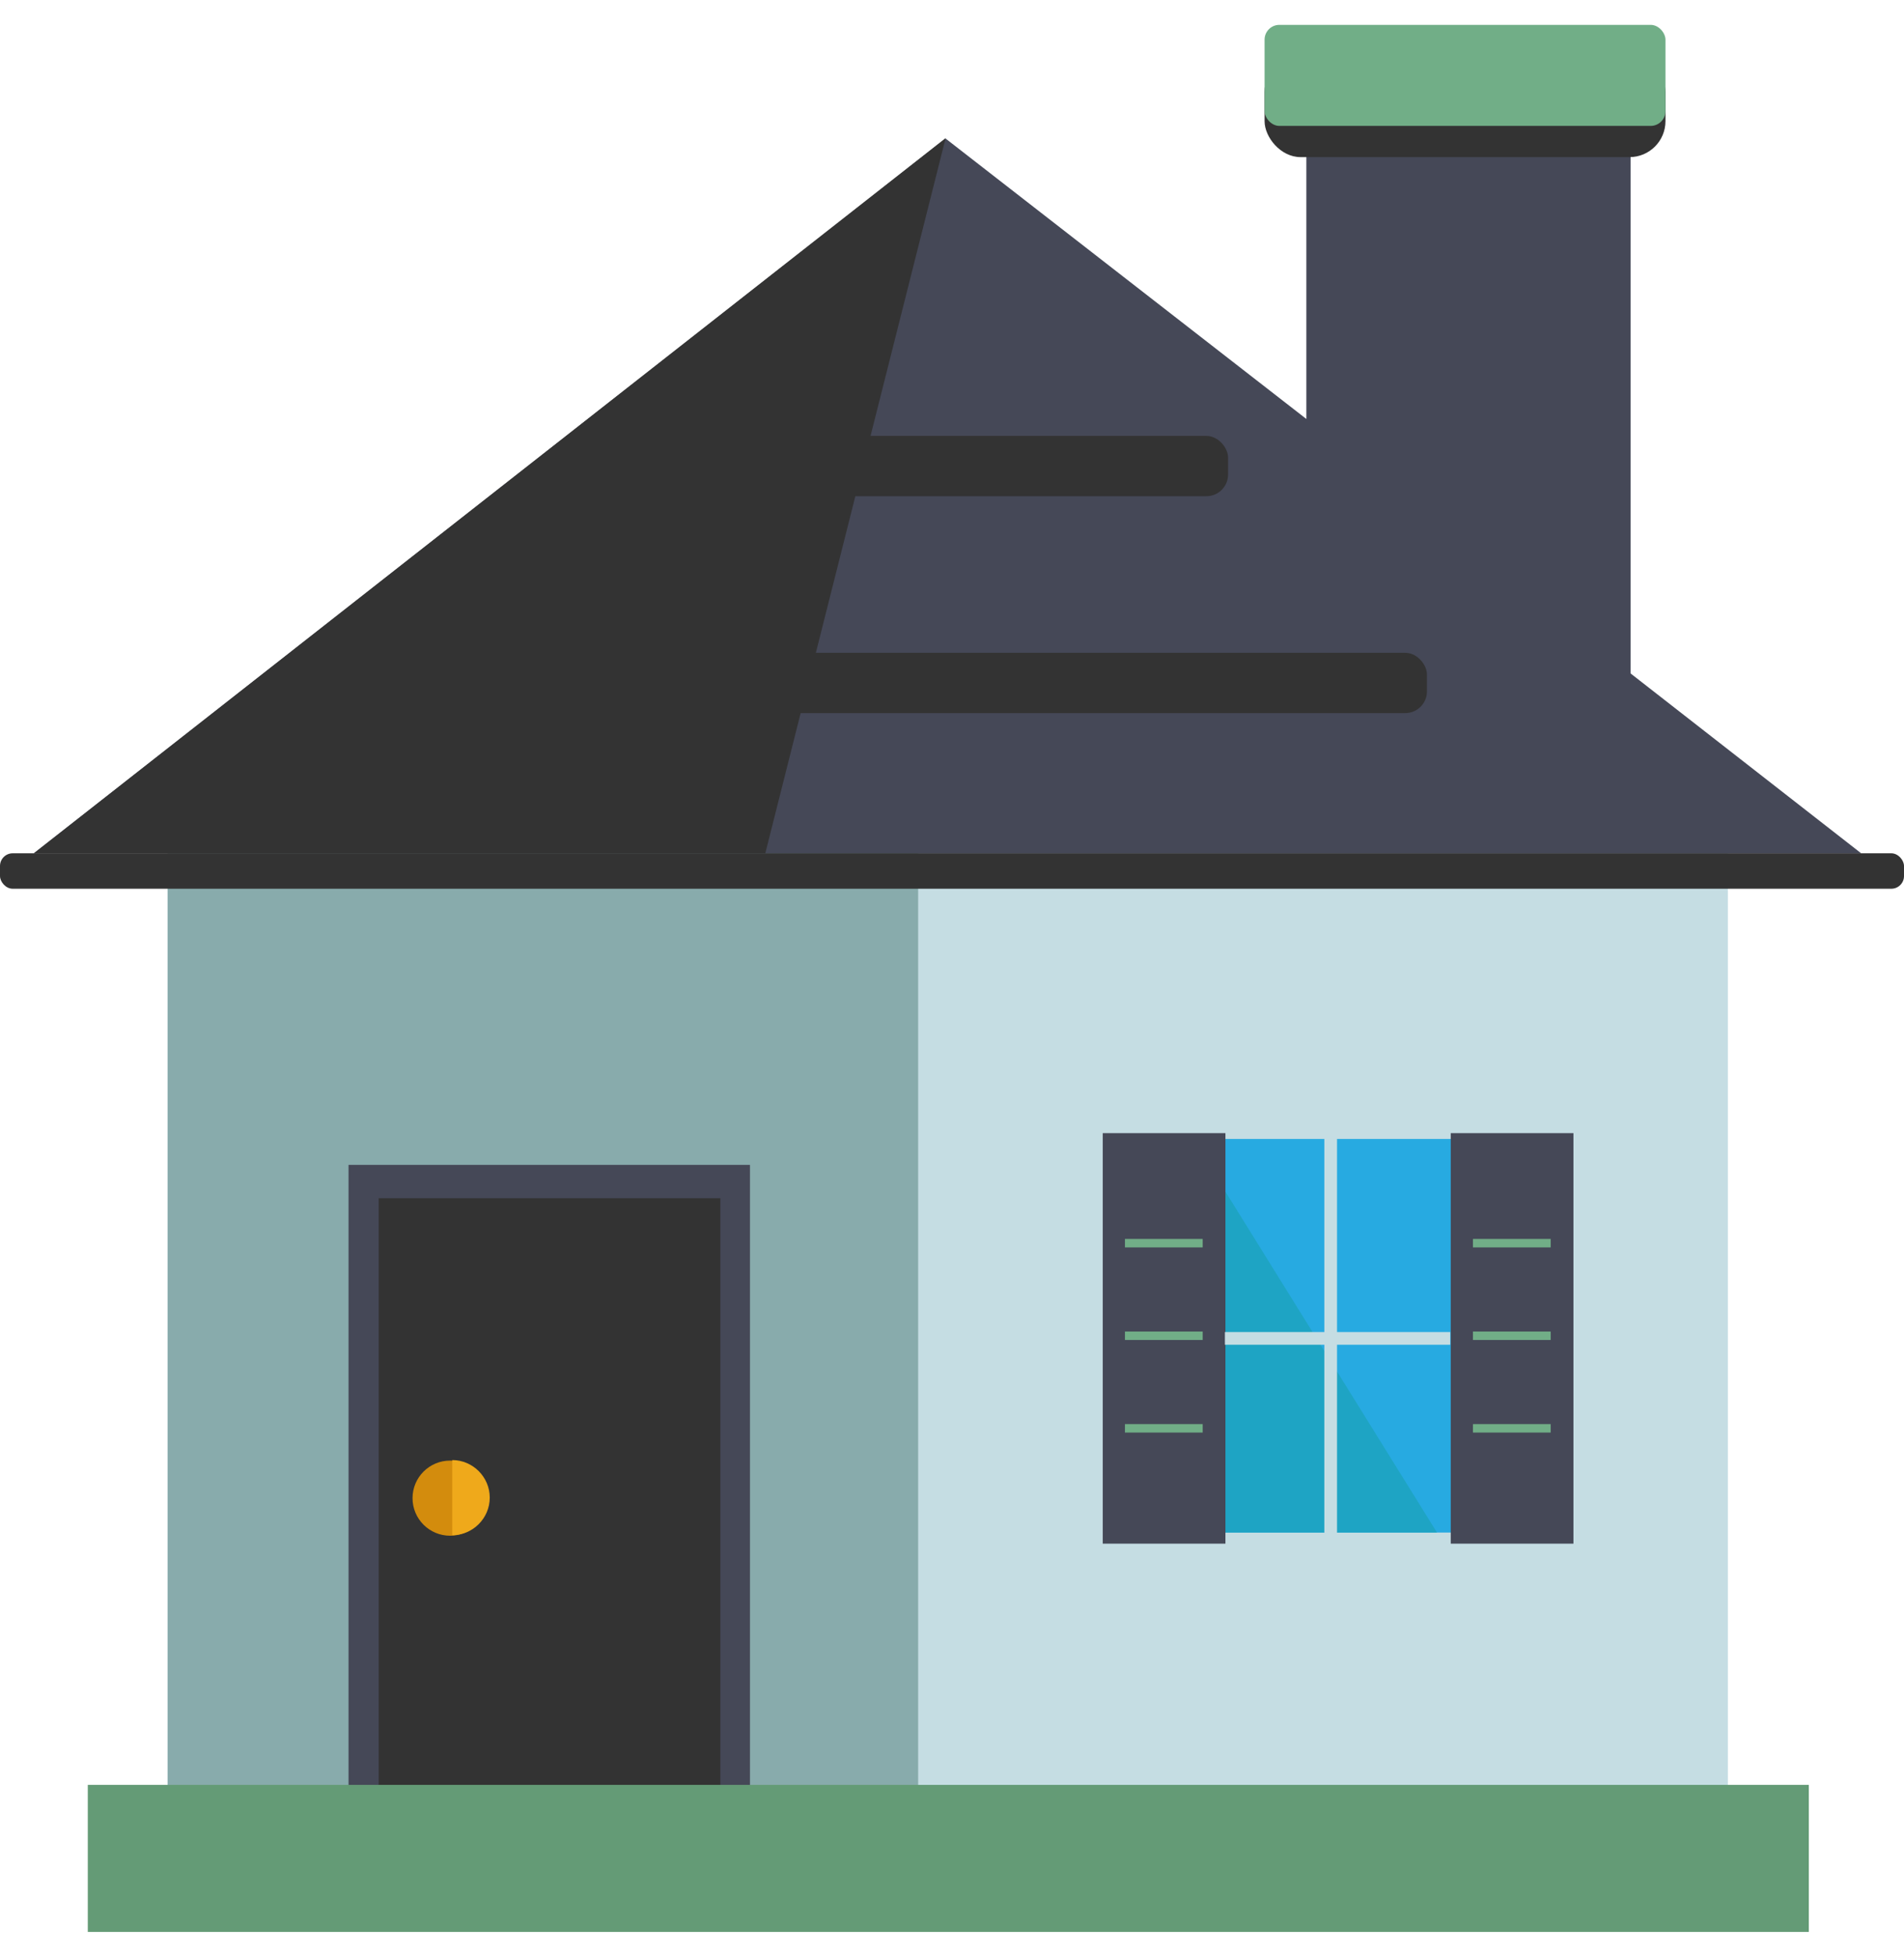 <?xml version="1.0" encoding="UTF-8"?>
<svg id="Layer_1" data-name="Layer 1" xmlns="http://www.w3.org/2000/svg" viewBox="0 0 36 37">
  <defs>
    <style>
      .cls-1 {
        fill: #efa91b;
      }

      .cls-1, .cls-2, .cls-3, .cls-4, .cls-5, .cls-6, .cls-7, .cls-8, .cls-9, .cls-10 {
        stroke-width: 0px;
      }

      .cls-2 {
        fill: #88abac;
      }

      .cls-3 {
        fill: #c5dde3;
      }

      .cls-4 {
        fill: #d38c0d;
      }

      .cls-5 {
        fill: #454857;
      }

      .cls-6 {
        fill: #333;
      }

      .cls-7 {
        fill: #27aae1;
      }

      .cls-8 {
        fill: #649b76;
      }

      .cls-9 {
        fill: #71ae87;
      }

      .cls-10 {
        fill: #1ea4c4;
      }
    </style>
  </defs>
  <g id="Group_515" data-name="Group 515">
    <g id="Group_511" data-name="Group 511">
      <rect id="Rectangle_612" data-name="Rectangle 612" class="cls-3" x="3.17" y="15.31" width="29.5" height="18.57"/>
      <rect id="Rectangle_613" data-name="Rectangle 613" class="cls-2" x="3.17" y="14.71" width="14.19" height="19.17"/>
    </g>
    <path id="Path_692" data-name="Path 692" class="cls-5" d="m.64,16.13L17.88,2.62l6.82,5.3V2.11h6.13v10.62l4.36,3.4H.64Z"/>
    <path id="Path_693" data-name="Path 693" class="cls-6" d="m.64,16.13h13.83l3.41-13.52L.64,16.13Z"/>
    <rect id="Rectangle_614" data-name="Rectangle 614" class="cls-6" x="23.91" y="1.06" width="7.58" height="1.91" rx=".68" ry=".68"/>
    <rect id="Rectangle_615" data-name="Rectangle 615" class="cls-9" x="23.91" y=".47" width="7.58" height="1.91" rx=".28" ry=".28"/>
    <rect id="Rectangle_616" data-name="Rectangle 616" class="cls-6" x="13.61" y="8.24" width="9.61" height="1.14" rx=".41" ry=".41"/>
    <rect id="Rectangle_617" data-name="Rectangle 617" class="cls-6" x="13.61" y="12.34" width="13.37" height="1.14" rx=".41" ry=".41"/>
    <rect id="Rectangle_618" data-name="Rectangle 618" class="cls-6" y="16.13" width="36" height=".67" rx=".24" ry=".24"/>
    <rect id="Rectangle_619" data-name="Rectangle 619" class="cls-5" x="6.59" y="22.02" width="7.59" height="11.86"/>
    <rect id="Rectangle_620" data-name="Rectangle 620" class="cls-6" x="7.16" y="22.65" width="6.46" height="11.22"/>
    <g id="Group_512" data-name="Group 512">
      <circle id="Ellipse_227" data-name="Ellipse 227" class="cls-4" cx="8.51" cy="28.32" r=".71"/>
      <path id="Path_694" data-name="Path 694" class="cls-1" d="m8.55,27.61v1.41c.39,0,.71-.32.71-.71s-.32-.71-.71-.71h0Z"/>
    </g>
    <rect id="Rectangle_621" data-name="Rectangle 621" class="cls-7" x="21.44" y="21.53" width="7.44" height="7.44"/>
    <path id="Path_695" data-name="Path 695" class="cls-10" d="m22.57,21.56l4.6,7.41h-4.44s-.16-7.41-.16-7.41Z"/>
    <rect id="Rectangle_622" data-name="Rectangle 622" class="cls-5" x="20.85" y="21.42" width="2.32" height="7.76"/>
    <rect id="Rectangle_623" data-name="Rectangle 623" class="cls-5" x="27.43" y="21.42" width="2.32" height="7.76"/>
    <g id="Group_513" data-name="Group 513">
      <rect id="Rectangle_624" data-name="Rectangle 624" class="cls-9" x="21.27" y="23.42" width="1.47" height=".16"/>
      <rect id="Rectangle_625" data-name="Rectangle 625" class="cls-9" x="21.27" y="25.17" width="1.47" height=".16"/>
      <rect id="Rectangle_626" data-name="Rectangle 626" class="cls-9" x="21.27" y="26.92" width="1.47" height=".16"/>
    </g>
    <g id="Group_514" data-name="Group 514">
      <rect id="Rectangle_627" data-name="Rectangle 627" class="cls-9" x="27.85" y="23.42" width="1.47" height=".16"/>
      <rect id="Rectangle_628" data-name="Rectangle 628" class="cls-9" x="27.85" y="25.17" width="1.47" height=".16"/>
      <rect id="Rectangle_629" data-name="Rectangle 629" class="cls-9" x="27.85" y="26.92" width="1.47" height=".16"/>
    </g>
    <rect id="Rectangle_630" data-name="Rectangle 630" class="cls-3" x="25.04" y="20.62" width=".24" height="9.6"/>
    <rect id="Rectangle_631" data-name="Rectangle 631" class="cls-3" x="23.16" y="25.18" width="4.26" height=".24"/>
    <rect id="Rectangle_632" data-name="Rectangle 632" class="cls-8" x="1.66" y="33.74" width="32.54" height="2.78"/>
  </g>
</svg>